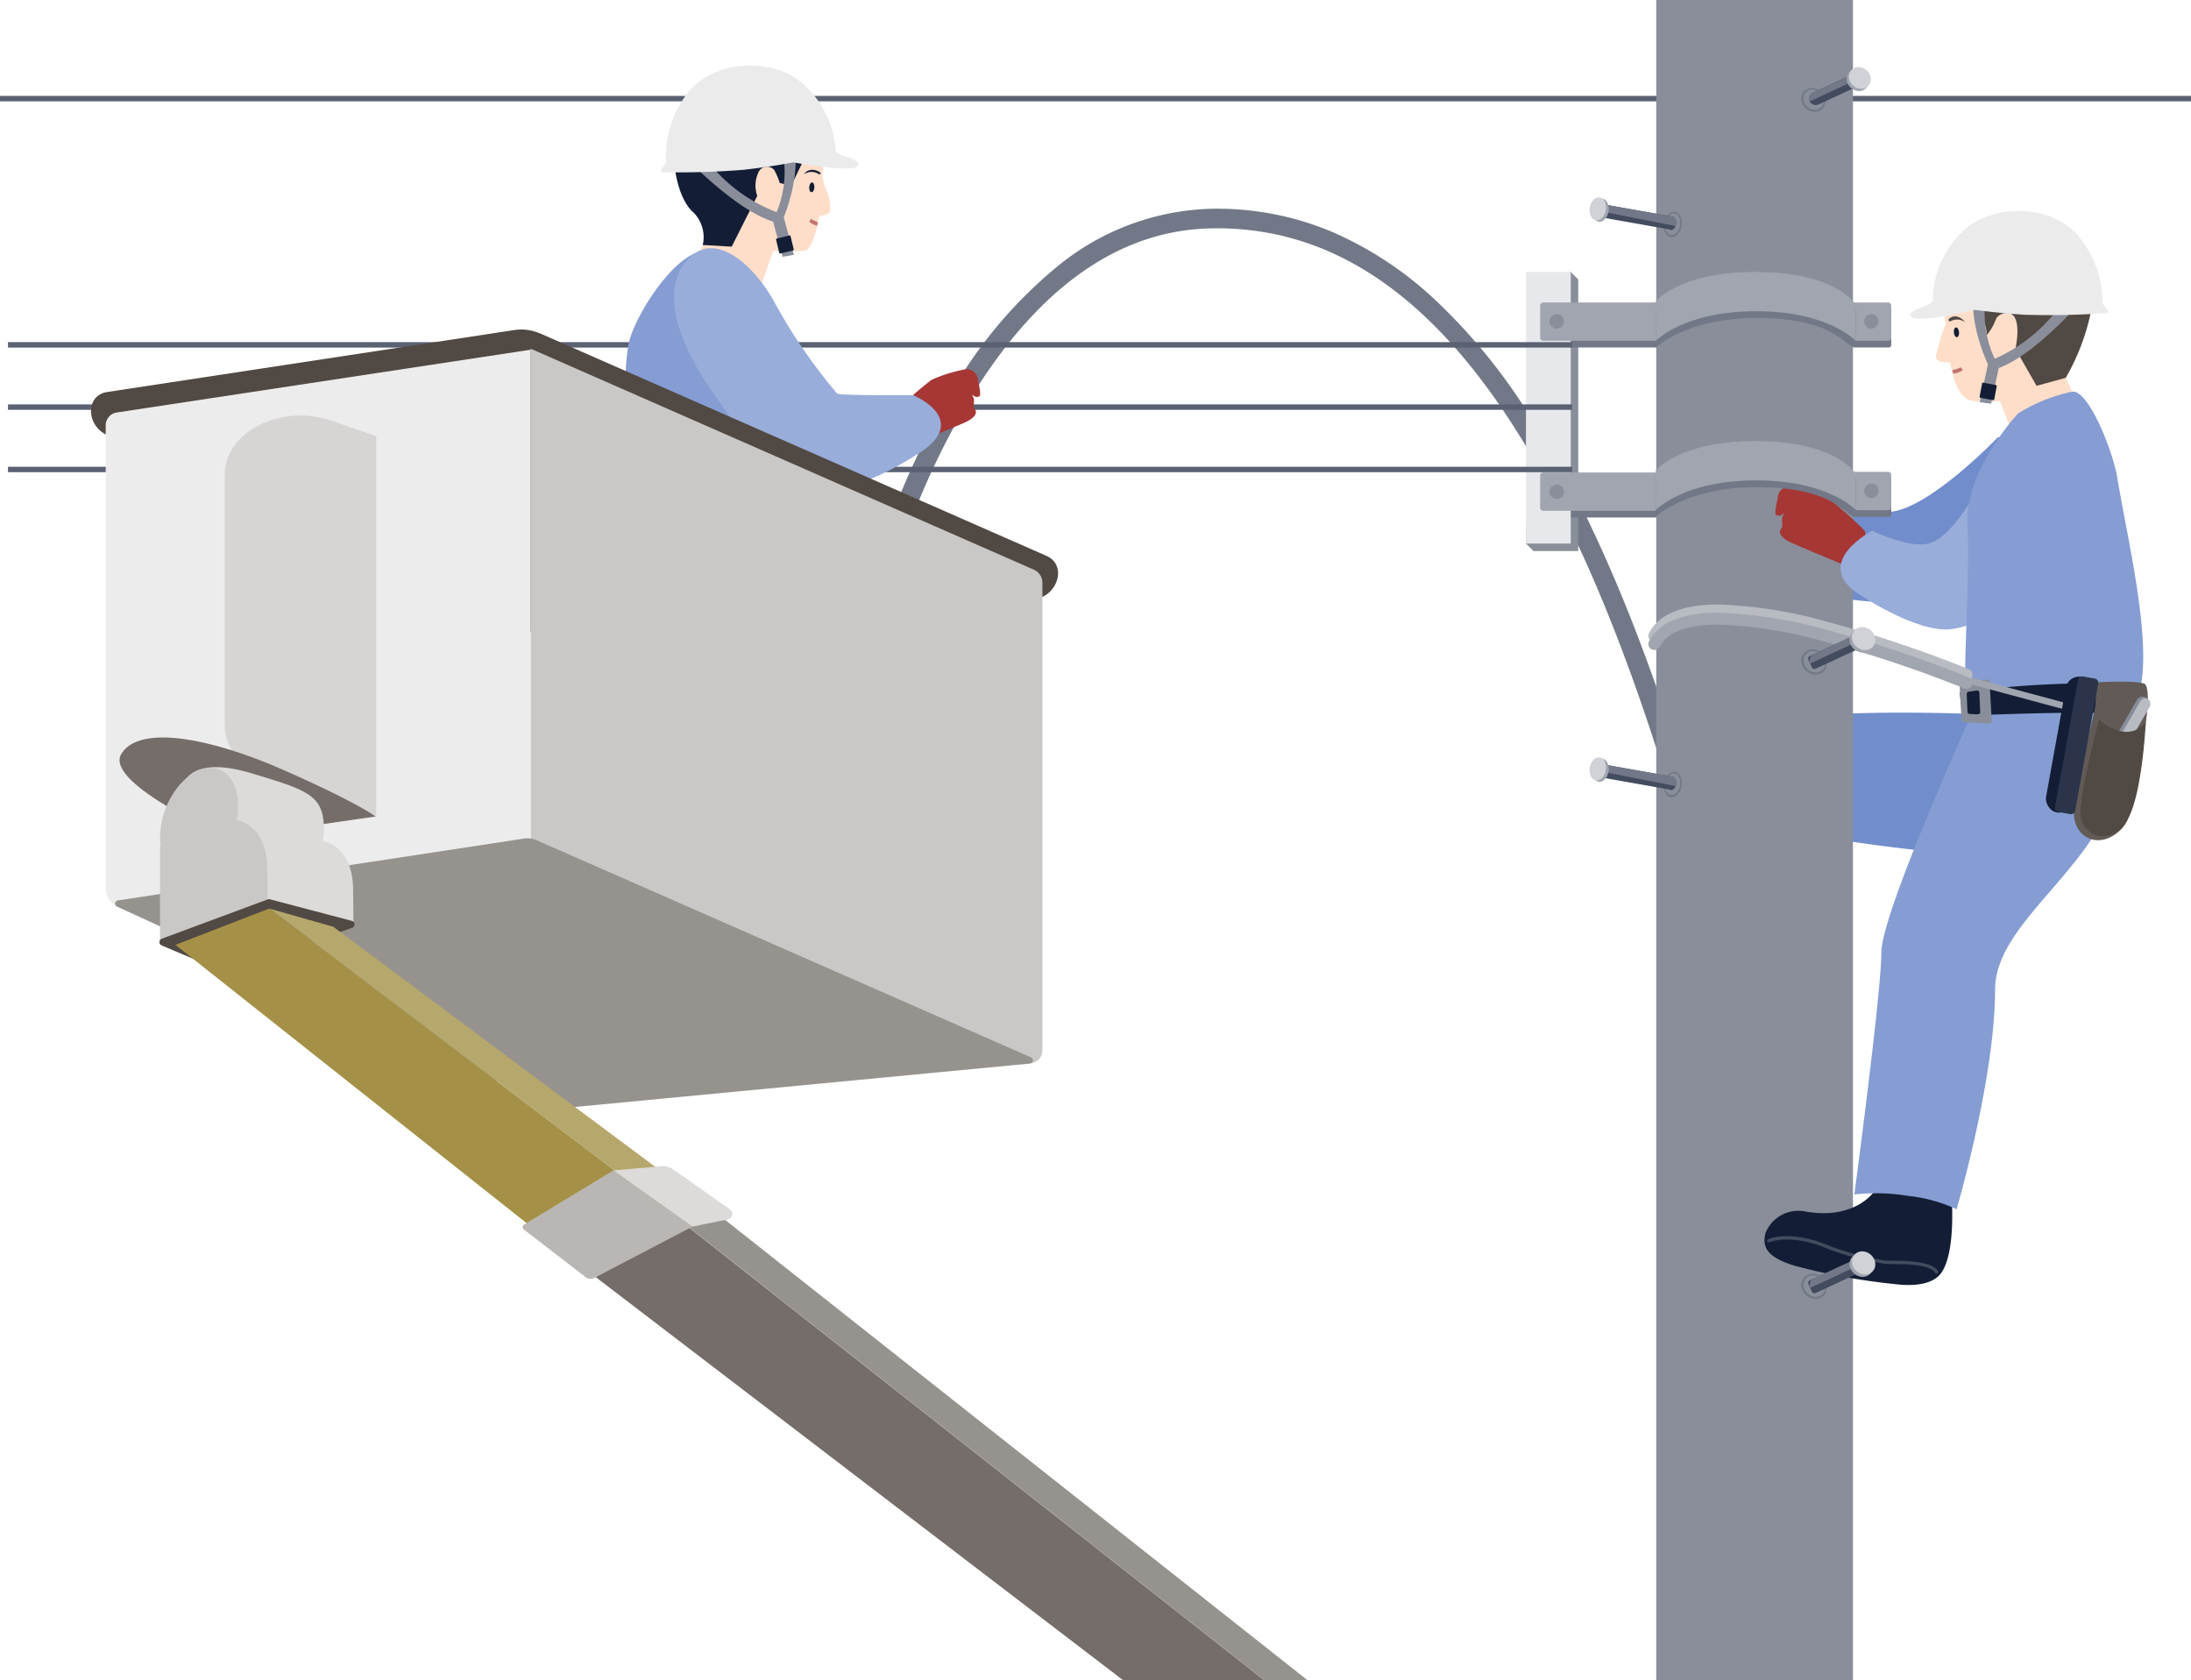 <svg id="_レイヤー_3" xmlns="http://www.w3.org/2000/svg" width="191" height="146.464" viewBox="0 0 191 146.464">
  <path id="パス_97803" data-name="パス 97803" d="M3934.26,989.616s-5.957,6.247-9.443,6.538-13.947.291-13.947.291l-.291,5.23s11.913,3.051,15.545,2.179,11.187-3.2,13.8-6.1-5.667-8.136-5.667-8.136Z" transform="translate(-3760.065 -951.527)" fill="#718dcb"/>
  <path id="パス_97804" data-name="パス 97804" d="M3860.472,1614.336s-15.364-.675-18.267.768-7.526,24.171-7.526,24.171a10.53,10.53,0,0,0,10.109,2.107l3.565-15.982s14.688,2.3,18.313.764S3860.472,1614.336,3860.472,1614.336Z" transform="translate(-3687.086 -1552.051)" fill="#718dcb"/>
  <path id="パス_97805" data-name="パス 97805" d="M2067.57,567.971c-1.357-3.6-2.764-9.529-4.544-17.039-3.377-14.245-8-33.754-15.425-49.438-8.742-18.472-19.143-27.306-31.791-27.011-7.946.186-14.957,5.132-20.838,14.7a65.386,65.386,0,0,0-6.546,14.605l-1.644-.461c.021-.077.54-1.914,1.629-4.692a66.782,66.782,0,0,1,5.086-10.313,39.7,39.7,0,0,1,8.953-10.489,22.032,22.032,0,0,1,13.32-5.057,25.737,25.737,0,0,1,10.641,2,31.194,31.194,0,0,1,9.006,5.934,50.423,50.423,0,0,1,7.509,8.946,85.9,85.9,0,0,1,6.219,11.107c7.5,15.846,12.148,35.456,15.543,49.774,1.767,7.451,3.162,13.337,4.48,16.831Z" transform="translate(-1910.313 -454.572)" fill="#727887"/>
  <path id="パス_97806" data-name="パス 97806" d="M3456.855,640.257l-.654-.654.654-23.027,3.25-.654.654.654v23.681Z" transform="translate(-3323.176 -592.215)" fill="#898e9a"/>
  <rect id="長方形_13379" data-name="長方形 13379" width="10.17" height="3.342" transform="translate(134.26 41.77)" fill="#727887"/>
  <rect id="長方形_13380" data-name="長方形 13380" width="10.17" height="3.342" transform="translate(134.26 26.951)" fill="#727887"/>
  <rect id="長方形_13381" data-name="長方形 13381" width="23.681" height="3.905" transform="translate(136.93 23.706) rotate(90)" fill="#e7e8eb"/>
  <rect id="長方形_13382" data-name="長方形 13382" width="191" height="0.474" transform="translate(0 8.36)" fill="#5a6172"/>
  <rect id="長方形_13383" data-name="長方形 13383" width="136.35" height="0.474" transform="translate(0.696 35.253)" fill="#5a6172"/>
  <rect id="長方形_13384" data-name="長方形 13384" width="136.35" height="0.474" transform="translate(0.696 40.691)" fill="#5a6172"/>
  <rect id="長方形_13385" data-name="長方形 13385" width="136.35" height="0.474" transform="translate(0.696 29.827)" fill="#5a6172"/>
  <rect id="長方形_13386" data-name="長方形 13386" width="17.148" height="146.464" transform="translate(144.383)" fill="#898e9a"/>
  <path id="パス_97807" data-name="パス 97807" d="M3488.555,685.124h9.9v3.342h-9.889a.282.282,0,0,1-.281-.281V685.4A.272.272,0,0,1,3488.555,685.124Z" transform="translate(-3354.023 -658.754)" fill="#a1a5af"/>
  <path id="パス_97808" data-name="パス 97808" d="M3488.555,1070.143h9.9v3.341h-9.889a.281.281,0,0,1-.281-.281v-2.789A.271.271,0,0,1,3488.555,1070.143Z" transform="translate(-3354.023 -1028.954)" fill="#a1a5af"/>
  <circle id="楕円形_44" data-name="楕円形 44" cx="0.63" cy="0.63" r="0.63" transform="translate(135.078 27.387)" fill="#898e9a"/>
  <path id="パス_97809" data-name="パス 97809" d="M.2,0H3.317V3.342H0V.2A.2.2,0,0,1,.2,0Z" transform="translate(164.867 30.292) rotate(180)" fill="#727887"/>
  <path id="パス_97810" data-name="パス 97810" d="M.281,0H3.317V3.342H.271A.272.272,0,0,1,0,3.07V.281A.281.281,0,0,1,.281,0Z" transform="translate(164.867 29.711) rotate(180)" fill="#a1a5af"/>
  <circle id="楕円形_45" data-name="楕円形 45" cx="0.63" cy="0.63" r="0.63" transform="translate(162.506 27.387)" fill="#898e9a"/>
  <path id="パス_97811" data-name="パス 97811" d="M.2,0H3.317V3.342H0V.2A.2.2,0,0,1,.2,0Z" transform="translate(164.867 45.059) rotate(180)" fill="#727887"/>
  <path id="パス_97812" data-name="パス 97812" d="M.281,0H3.317V3.342H.271A.272.272,0,0,1,0,3.07V.281A.281.281,0,0,1,.281,0Z" transform="translate(164.867 44.478) rotate(180)" fill="#a1a5af"/>
  <circle id="楕円形_46" data-name="楕円形 46" cx="0.63" cy="0.63" r="0.63" transform="translate(162.506 42.153)" fill="#898e9a"/>
  <circle id="楕円形_47" data-name="楕円形 47" cx="0.63" cy="0.63" r="0.63" transform="translate(135.078 42.238)" fill="#898e9a"/>
  <path id="パス_97813" data-name="パス 97813" d="M2030.194,842.962s3.328-1.386,4.136-1.737c1.083-.471,1.265-.914.962-1.281-.119-.145,0-.7-.043-.851a2.775,2.775,0,0,0-.453-.773s.472.894.954.538c.162-.119-.142-1.346-.142-1.346a.987.987,0,0,0-1.25-.954,13.036,13.036,0,0,0-2.8.887,30.475,30.475,0,0,0-3.069,2.712c-.282.516.337,1.795.337,1.795Z" transform="translate(-1950.35 -804.334)" fill="#a63735"/>
  <path id="パス_97814" data-name="パス 97814" d="M1573.919,280.884a4.307,4.307,0,0,1,.9,2.63c-.031.523-.065,1.082-.094,1.534a3.144,3.144,0,0,0,.361,1.672,3.993,3.993,0,0,1,.283,1.647c-.015.459-.463.456-.932.508,0,0-.486,3.014-1.3,3.063-1.364.082-2.74.014-2.74.014l-1.789,5.183-5.443-2.968,1.539-3.8,2.925-1.022s-.957-3.022-.457-3.849,3.013-4.546,3.013-4.546Z" transform="translate(-1503.006 -270.073)" fill="#ffdec9"/>
  <path id="パス_97815" data-name="パス 97815" d="M1432.108,582.751c.245-5.149-4.649-9.879-4.649-9.879s-.1-3.491-4.407-4.407c-2.509-.534-6.15,4.988-6.925,7.6-1.134,3.827.065,21.419,2.615,24.989,4.632,6.485,4.541,1.445,6.736.509,2.872-1.224,4.435,1.185,4.887.072C1431.142,599.723,1431.818,588.853,1432.108,582.751Z" transform="translate(-1361.21 -546.55)" fill="#859dd2"/>
  <path id="パス_97816" data-name="パス 97816" d="M1539.531,187.707s-.5-1.084-3.211-2.638a6.864,6.864,0,0,0-7.008.223c-2.562,1.575-2.833,3.494-2.679,6.047.08,1.34.615,3.415,1.646,4.294a3.039,3.039,0,0,1,.823,2.849l2.526.145,2.228-4.431a2.689,2.689,0,0,1,.137-2.115.817.817,0,0,1,1.356-.113,6.25,6.25,0,0,1,.468,1.114l1,.226Z" transform="translate(-1467.841 -177.124)" fill="#131e36"/>
  <path id="パス_97817" data-name="パス 97817" d="M1833.1,413.7c-.013.236-.125.421-.251.414s-.217-.2-.2-.439.125-.421.251-.414S1833.113,413.467,1833.1,413.7Z" transform="translate(-1762.107 -397.357)" fill="#131e36"/>
  <path id="パス_97818" data-name="パス 97818" d="M1820.978,385.156a.808.808,0,0,1,.562-.376,1.123,1.123,0,0,1,.863.238c.1.114-.1.15-.1.15A1.145,1.145,0,0,0,1820.978,385.156Z" transform="translate(-1750.89 -369.962)" fill="#131e36"/>
  <path id="パス_97819" data-name="パス 97819" d="M1833.289,496.241a2.9,2.9,0,0,1-.69-.341l.176-.268a2.616,2.616,0,0,0,.588.3Z" transform="translate(-1762.064 -476.556)" fill="#c17371"/>
  <path id="パス_97820" data-name="パス 97820" d="M1583.874,333.574a9.349,9.349,0,0,1-.6,4.849,13.865,13.865,0,0,1-5.715-4.063l-1.322.183s3.823,3.825,6.729,4.709l.823,3.069.985-.175-.882-3.267s1.449-3.465.919-6.139Z" transform="translate(-1515.568 -319.932)" fill="#898e9a"/>
  <path id="パス_97821" data-name="パス 97821" d="M.1,0H1.2a.1.1,0,0,1,.1.1V1.243a.1.1,0,0,1-.1.1H.066A.066.066,0,0,1,0,1.279V.1A.1.1,0,0,1,.1,0Z" transform="matrix(-0.972, 0.234, -0.234, -0.972, 69.212, 21.813)" fill="#131e36"/>
  <path id="パス_97822" data-name="パス 97822" d="M1497.182,157.931a71.379,71.379,0,0,0,7.14-.209c2.608-.3,4.349-.649,4.349-.649s5.1.966,5.6.313-1.884-.826-1.924-1.333a8.468,8.468,0,0,0-3.249-6.15c-2.639-1.975-7.883-1.766-9.979,1.566a8.9,8.9,0,0,0-1.545,5.543C1497.572,157.223,1496.914,157.832,1497.182,157.931Z" transform="translate(-1439.495 -142.919)" fill="#ebebeb"/>
  <path id="パス_97823" data-name="パス 97823" d="M1535.268,567.035a47.217,47.217,0,0,0,5.39,7.824c.143.173,6.635.145,6.635.145s4.718,1.952.949,4.751c0,0-5.535,3.836-8.781,3.375-4.86-.691-7.617-5.546-9.6-8.32-1.49-2.08-5.092-7.788-2.539-11.266S1533.682,564.01,1535.268,567.035Z" transform="translate(-1467.677 -540.547)" fill="#99adda"/>
  <path id="パス_97824" data-name="パス 97824" d="M245.285,746.6,289.444,766c1.859.817.942,3.571-1.079,3.764l-40.916,3.947a1.971,1.971,0,0,1-1.009-.171l-38.923-18.09c-1.777-.816-1.882-3.443.051-3.737l35.485-5.4a4.038,4.038,0,0,1,2.232.295Z" transform="translate(-198.216 -717.54)" fill="#514943" fill-rule="evenodd"/>
  <path id="パス_97825" data-name="パス 97825" d="M1201.661,832.97l43.064,18.914a1.11,1.11,0,0,0,1.556-1.016V810.083a1.232,1.232,0,0,0-.737-1.128l-43.883-19.274V832.97Z" transform="translate(-1155.41 -759.287)" fill="#cac8c6" fill-rule="evenodd"/>
  <path id="パス_97826" data-name="パス 97826" d="M276.466,835.529l-35.174,5.221a1.623,1.623,0,0,1-1.861-1.605V798.737a1.133,1.133,0,0,1,.963-1.12l36.073-5.472Z" transform="translate(-230.216 -761.657)" fill="#edecec" fill-rule="evenodd"/>
  <path id="パス_97827" data-name="パス 97827" d="M297.505,1899.024l43.079,18.92a.283.283,0,0,1-.087.541l-41.143,3.924a.282.282,0,0,1-.145-.024l-38.3-17.585a.283.283,0,0,1,.075-.537l35.386-5.389A2.049,2.049,0,0,1,297.505,1899.024Z" transform="translate(-250.709 -1825.766)" fill="#96928e" fill-rule="evenodd"/>
  <path id="パス_97828" data-name="パス 97828" d="M522.192,942.97l-3.929-1.353c-4.368-1.5-9.283.98-9.283,4.69v21.878c0,2.029,1.54,3.868,3.929,4.69l9.283,3.2Z" transform="translate(-489.389 -904.947)" fill="#d7d5d4" fill-rule="evenodd"/>
  <path id="パス_97829" data-name="パス 97829" d="M284.935,1673.218c-6.365-2.789-12.517-3.916-14.039-1.339s9.324,7.29,9.324,7.29l12.861-1.848s-1.715-1.286-8.145-4.1Z" transform="translate(-260.328 -1606.14)" fill="#746d69" fill-rule="evenodd"/>
  <path id="パス_97830" data-name="パス 97830" d="M379.283,1748.1c-.029-2.314-1.106-3.867-2.635-4.136a6.411,6.411,0,0,0,.087-1.092c-.026-2.92-1.382-3.347-6.3-4.824s-6.393.3-6.393,2.76c0,0-1.608,11.994-1.593,12.156h4.843l12.03-1.574Z" transform="translate(-348.501 -1670.632)" fill="#dcdbd9" fill-rule="evenodd"/>
  <path id="パス_97831" data-name="パス 97831" d="M371.844,1864.577l-9.39,3.381v-8.606l4.943-1.979c2.406-.963,4.368.779,4.407,3.914Z" transform="translate(-348.503 -1785.63)" fill="#cac8c6" fill-rule="evenodd"/>
  <path id="パス_97832" data-name="パス 97832" d="M366.465,1748.262l0,0c-2.086,1.332-4.007,0-4.007-2.775h0c0-2.458,1.522-5.06,3.4-5.812h0c1.86-.744,3.375.607,3.4,3.032h0A6.865,6.865,0,0,1,366.465,1748.262Z" transform="translate(-348.503 -1672.521)" fill="#cac8c6" fill-rule="evenodd"/>
  <path id="パス_97833" data-name="パス 97833" d="M366.8,2042.986l-5.393-2.283a.316.316,0,0,1,.013-.588l9.23-3.425a.318.318,0,0,1,.191-.009l7.151,1.883a.316.316,0,0,1,.023.6l-10.989,3.824A.314.314,0,0,1,366.8,2042.986Z" transform="translate(-347.313 -1958.282)" fill="#514943" fill-rule="evenodd"/>
  <path id="パス_97834" data-name="パス 97834" d="M4027.2,1108.458s-3.543-1.475-4.4-1.849c-1.153-.5-1.346-.973-1.025-1.364.127-.154,0-.746.046-.906a2.952,2.952,0,0,1,.482-.823s-.5.951-1.016.573c-.172-.127.151-1.433.151-1.433a1.051,1.051,0,0,1,1.33-1.015,13.851,13.851,0,0,1,2.976.945,32.4,32.4,0,0,1,3.267,2.886c.3.549-.359,1.911-.359,1.911Z" transform="translate(-3866.465 -1059.213)" fill="#a63735"/>
  <path id="パス_97835" data-name="パス 97835" d="M4182.432,907.359c-1.53,2.918-3.862,7.449-6.1,7.991-1.735.419-4.892-1.114-4.892-1.114s-5.069,2.642-1.453,5.327c0,0,5.312,3.68,8.424,3.238,4.662-.663,7.307-5.321,9.213-7.982,1.43-2,4.886-7.472,2.436-10.809S4183.954,904.457,4182.432,907.359Z" transform="translate(-4008.237 -867.962)" fill="#99adda"/>
  <path id="パス_97836" data-name="パス 97836" d="M4006.039,2698.643s-1.682,2.554-6.089,1.73a3.077,3.077,0,0,0-3.387,1.9c-.294,1.181.061,2.085,2.527,2.843a56.115,56.115,0,0,0,8.705,1.6c2.21.273,3.5-.156,4.087-.967,1.264-1.761.917-6.394.917-6.394Z" transform="translate(-3842.656 -2594.775)" fill="#131e36" fill-rule="evenodd"/>
  <path id="パス_97837" data-name="パス 97837" d="M4385.885,600.946a4.782,4.782,0,0,0-.787,2.873c.129,1.224.231,2.168.231,2.168a15.973,15.973,0,0,0-.844,2.811c.04.492.775.456,1.26.487,0,0,.4,3.034,1.774,3.313a7.119,7.119,0,0,0,2.55.041l2.105,5.468,5.429-3.484-1.778-4-3.053-.938s.823-3.3.268-4.158-3.328-4.717-3.328-4.717Z" transform="translate(-4215.73 -577.689)" fill="#ffdec9"/>
  <path id="パス_97838" data-name="パス 97838" d="M4450.769,898.621c-.275-4.735,4.432-9.734,4.432-9.734a14.5,14.5,0,0,1,4.722-1.889c1.429-.145,3.537,5.234,3.9,7.434,1.051,6.333,3.786,17.2,1.181,20.312-3.175,3.8-6.244,3.246-8.252,2.357-2.627-1.164-5.5-.09-5.917-1.136C4450.116,914.166,4451.065,903.7,4450.769,898.621Z" transform="translate(-4279.262 -852.856)" fill="#859dd2"/>
  <path id="パス_97839" data-name="パス 97839" d="M4425.3,516.454s-.39-.648,2.237-2.338a6.866,6.866,0,0,1,7.011-.133c2.639,1.443,3.142,4.166,2.657,6.678a19.368,19.368,0,0,1-2.164,5.614l-2.544.7-1.846-3.218s.622-2.749-.484-3.1a1.108,1.108,0,0,0-1.324.71Z" transform="translate(-4254.958 -493.339)" fill="#514943"/>
  <path id="パス_97840" data-name="パス 97840" d="M4425.245,742.1c.025.235.146.414.271.4s.207-.214.183-.449-.146-.414-.271-.4S4425.221,741.866,4425.245,742.1Z" transform="translate(-4254.918 -713.105)" fill="#131e36"/>
  <path id="パス_97841" data-name="パス 97841" d="M4414.74,717.074a1.2,1.2,0,0,0-.716-.5.776.776,0,0,0-.693.216c-.1.109.085.231.085.231A1.159,1.159,0,0,1,4414.74,717.074Z" transform="translate(-4243.439 -688.981)" fill="#514943"/>
  <path id="パス_97842" data-name="パス 97842" d="M4422.421,832.347l-.046-.317a1.552,1.552,0,0,0,.7-.232l.207.245A1.756,1.756,0,0,1,4422.421,832.347Z" transform="translate(-4252.163 -799.783)" fill="#c17371"/>
  <path id="パス_97843" data-name="パス 97843" d="M4400.283,565.745a4.749,4.749,0,0,1,2.859-1.754l1.208,5.855a4.346,4.346,0,0,1-.99,1.774c.509-.575-1.278-3.783-1.278-3.783a.909.909,0,0,0-.277.706,2.225,2.225,0,0,0,.165.868,1.984,1.984,0,0,1-.633-2.514,1.652,1.652,0,0,0-.807,2.29C4399.266,568.838,4399.428,566.784,4400.283,565.745Z" transform="translate(-4230.275 -542.284)" fill="#514943"/>
  <path id="パス_97844" data-name="パス 97844" d="M4470.026,667.8a9.339,9.339,0,0,0,.848,4.812,13.861,13.861,0,0,0,5.5-4.347l1.329.116s-3.623,4.014-6.479,5.044l-.667,3.107-.992-.125.716-3.308s-1.623-3.387-1.23-6.085Z" transform="translate(-4296.982 -641.34)" fill="#898e9a"/>
  <path id="パス_97845" data-name="パス 97845" d="M.066,0H1.2a.1.1,0,0,1,.1.1V1.243a.1.1,0,0,1-.1.1H.1a.1.1,0,0,1-.1-.1V.066A.066.066,0,0,1,.066,0Z" transform="translate(172.804 33.344) rotate(10.644)" fill="#131e36"/>
  <path id="パス_97846" data-name="パス 97846" d="M4344.453,486.672a71.414,71.414,0,0,1-7.143.153c-2.618-.164-4.376-.427-4.376-.427s-5.05,1.224-5.572.6,1.84-.921,1.854-1.429a8.468,8.468,0,0,1,2.933-6.307c2.535-2.106,7.782-2.164,10.045,1.058a8.9,8.9,0,0,1,1.824,5.457C4344.026,485.985,4344.715,486.559,4344.453,486.672Z" transform="translate(-4160.734 -459.383)" fill="#ebebeb"/>
  <path id="パス_97847" data-name="パス 97847" d="M4210.489,1557.906s-8.162,17.952-8.162,21.461-2.355,21.092-2.355,21.092a17.255,17.255,0,0,1,4.713.129,13.273,13.273,0,0,1,4.2,1.162s3.354-11.4,3.354-19.128c0-5.7,8.162-10.12,10.494-17.291s1.021-9.1,1.021-9.1l-13.264,1.678Z" transform="translate(-4038.32 -1496.33)" fill="#859dd2"/>
  <path id="パス_97848" data-name="パス 97848" d="M4017.279,2803.222a.142.142,0,0,1-.119-.063c-.511-.766-2.8-.763-4.031-.76h-.185a23.547,23.547,0,0,1-5.755-1.574c-2.87-1.03-4.461-.335-4.477-.328a.142.142,0,0,1-.119-.259c.068-.031,1.7-.754,4.692.319a23.483,23.483,0,0,0,5.658,1.557h.185c1.374,0,3.672-.006,4.268.887a.142.142,0,0,1-.118.221Z" transform="translate(-3848.459 -2692.204)" fill="#434b5e"/>
  <path id="パス_97849" data-name="パス 97849" d="M3767.537,637.033a.183.183,0,0,1-.238.178c-.9-.29-1.869-2.51-8.441-2.51-6.067,0-8.758,2.589-8.758,2.589v-3.447a17.007,17.007,0,0,1,8.657-2.569,17.732,17.732,0,0,1,8.78,2.569Z" transform="translate(-3605.763 -606.977)" fill="#727887"/>
  <path id="パス_97850" data-name="パス 97850" d="M3767.537,621.937s-2.325-2.589-8.679-2.589-8.758,2.589-8.758,2.589V618.49s2.037-2.569,8.657-2.569c6.964,0,8.78,2.716,8.78,2.937Z" transform="translate(-3605.763 -592.215)" fill="#a1a5af"/>
  <path id="パス_97851" data-name="パス 97851" d="M3767.537,1020.164a.183.183,0,0,1-.238.178c-.9-.289-1.869-2.51-8.441-2.51-6.067,0-8.758,2.589-8.758,2.589v-3.447a17.008,17.008,0,0,1,8.657-2.568,17.733,17.733,0,0,1,8.78,2.568Z" transform="translate(-3605.763 -975.362)" fill="#727887"/>
  <path id="パス_97852" data-name="パス 97852" d="M3767.537,1005.068s-2.325-2.589-8.679-2.589-8.758,2.589-8.758,2.589v-3.447s2.037-2.569,8.657-2.569c6.964,0,8.78,2.716,8.78,2.937Z" transform="translate(-3605.763 -960.6)" fill="#a1a5af"/>
  <path id="パス_97853" data-name="パス 97853" d="M4439.036,1547.921a87.807,87.807,0,0,1,11.042-.793c3.066-.063,4.279.026,4.279.026,1.551,0,.729,3.437-1.01,2.756-1.113-.435-10.606-.1-13.875.044C4439.148,1549.969,4439.036,1547.921,4439.036,1547.921Z" transform="translate(-4268.182 -1487.559)" fill="#131e36"/>
  <path id="パス_97854" data-name="パス 97854" d="M4699.171,1544.05a6.031,6.031,0,0,1,0,2.639c-.687,3-1.953,7.729-1.724,9.186.308,1.952,2.393,2.657,4.066,1s2.04-8.326,2.04-8.326c.043-.38.59-3.573.1-4.31C4703.356,1543.805,4699.171,1544.05,4699.171,1544.05Z" transform="translate(-4516.621 -1484.556)" fill="#625a56"/>
  <path id="パス_97855" data-name="パス 97855" d="M4789.906,1582.291h0a.523.523,0,0,1-.131-.725l1.89-3.273a.6.6,0,0,1,.908,0,.586.586,0,0,1,.087.583l-2.061,3.162A.525.525,0,0,1,4789.906,1582.291Z" transform="translate(-4605.337 -1517.346)" fill="#878c99" fill-rule="evenodd"/>
  <rect id="長方形_13387" data-name="長方形 13387" width="0.952" height="4.903" rx="0.476" transform="translate(186.823 60.713) rotate(30)" fill="#b8bbc2"/>
  <path id="パス_97856" data-name="パス 97856" d="M4714.015,1630.055s2.3,2.2,4.068.266c0,0-.282,6.037-1.523,8.313a2.555,2.555,0,0,1-2.111,1.583,1.959,1.959,0,0,1-2.028-1.785C4712.229,1636.7,4714.015,1630.055,4714.015,1630.055Z" transform="translate(-4531.031 -1567.316)" fill="#514943"/>
  <path id="パス_97857" data-name="パス 97857" d="M4441.261,1542.626l-2.242-.13a.2.2,0,0,1-.185-.186l-.156-2.837a.2.2,0,0,1,.153-.2l2.207-.5a.2.2,0,0,1,.24.181l.19,3.467A.2.2,0,0,1,4441.261,1542.626Zm-1.716-.841.717.027a.2.2,0,0,0,.2-.206l-.075-1.686a.2.2,0,0,0-.226-.186l-.709.105a.2.2,0,0,0-.168.2l.068,1.553A.2.2,0,0,0,4439.545,1541.784Z" transform="translate(-4267.837 -1479.54)" fill="#898e9a"/>
  <path id="パス_97858" data-name="パス 97858" d="M4461.793,1536.8a.294.294,0,0,1-.075-.01l-8.475-2.276a.285.285,0,0,1,.147-.55l8.475,2.276a.285.285,0,0,1-.072.559Z" transform="translate(-4281.641 -1474.915)" fill="#a1a5af"/>
  <path id="パス_97859" data-name="パス 97859" d="M3761.262,1375.846a.517.517,0,0,1-.2-.04,107.481,107.481,0,0,0-12.281-4.108,38.539,38.539,0,0,0-9.064-1.45c-2.785-.013-4.539.635-5.213,1.929a.519.519,0,0,1-.921-.48c.869-1.666,2.935-2.5,6.143-2.487a39.579,39.579,0,0,1,9.325,1.486,108.529,108.529,0,0,1,12.408,4.152.519.519,0,0,1-.2,1Z" transform="translate(-3589.827 -1316.51)" fill="#b8bbc2"/>
  <path id="パス_97860" data-name="パス 97860" d="M3761.262,1394.562a.522.522,0,0,1-.2-.04,107.4,107.4,0,0,0-12.281-4.108,38.554,38.554,0,0,0-9.064-1.451c-2.785-.013-4.539.636-5.213,1.929a.519.519,0,0,1-.921-.479c.869-1.667,2.936-2.5,6.143-2.487a39.566,39.566,0,0,1,9.325,1.486,108.555,108.555,0,0,1,12.408,4.151.519.519,0,0,1-.2,1Z" transform="translate(-3589.827 -1334.506)" fill="#a1a5af"/>
  <rect id="長方形_13388" data-name="長方形 13388" width="2.325" height="12.01" rx="1.162" transform="matrix(0.984, 0.178, -0.178, 0.984, 180.295, 58.802)" fill="#131e36"/>
  <path id="パス_97861" data-name="パス 97861" d="M4655.595,1543.957l-1.044-.189a.361.361,0,0,1-.291-.421l2.009-11.105a.362.362,0,0,1,.421-.292l1.044.189a.363.363,0,0,1,.292.421l-2.009,11.105A.363.363,0,0,1,4655.595,1543.957Z" transform="translate(-4475.116 -1472.981)" fill="#2b344a"/>
  <path id="パス_97862" data-name="パス 97862" d="M1293.475,2729.584l-8.1,4.4,48.417,37.007h12.3Z" transform="translate(-1235.9 -2624.525)" fill="#746d69" fill-rule="evenodd"/>
  <path id="パス_97863" data-name="パス 97863" d="M405.475,2057.854l-8.174,3.166,34.181,27.085,8.1-4.4Z" transform="translate(-382.01 -1978.649)" fill="#a49147" fill-rule="evenodd"/>
  <path id="パス_97864" data-name="パス 97864" d="M615.265,2059.445l-5.593-1.592,34.637,26.254,3.2-.616Z" transform="translate(-586.206 -1978.649)" fill="#b6a76c" fill-rule="evenodd"/>
  <path id="パス_97865" data-name="パス 97865" d="M1512.8,2723.985l-3.2.615,52.088,41h3.766Z" transform="translate(-1451.495 -2619.142)" fill="#96928e" fill-rule="evenodd"/>
  <path id="パス_97866" data-name="パス 97866" d="M1190.045,2660.364a.673.673,0,0,1-.724-.064l-5.405-4.168a.262.262,0,0,1,.033-.435l7.781-4.713,6.884,4.9Z" transform="translate(-1138.252 -2548.95)" fill="#b9b6b4" fill-rule="evenodd"/>
  <path id="パス_97867" data-name="パス 97867" d="M1399.422,2645.892a.482.482,0,0,0,.16-.869l-4.852-3.416a1.748,1.748,0,0,0-.941-.35l-4.357.374,6.884,4.9Z" transform="translate(-1335.954 -2539.598)" fill="#dcdbd9" fill-rule="evenodd"/>
  <ellipse id="楕円形_48" data-name="楕円形 48" cx="1.039" cy="1.175" rx="1.039" ry="1.175" transform="matrix(0.685, -0.728, 0.728, 0.685, 156.574, 57.67)" fill="#727887"/>
  <ellipse id="楕円形_49" data-name="楕円形 49" cx="0.884" cy="0.999" rx="0.884" ry="0.999" transform="translate(156.838 57.648) rotate(-46.757)" fill="#898e9a"/>
  <path id="パス_97868" data-name="パス 97868" d="M4099.676,1435.06,4095.5,1437a.245.245,0,0,0-.12.327l.3.654a.246.246,0,0,0,.327.12l4.175-1.935a.246.246,0,0,0,.12-.327l-.3-.654A.246.246,0,0,0,4099.676,1435.06Z" transform="translate(-3937.732 -1379.805)" fill="#434b5e" fill-rule="evenodd"/>
  <path id="パス_97869" data-name="パス 97869" d="M4102.3,1438.161l-3.521,1.632a.607.607,0,0,0-.3.805h0c.04,0,4.622-2.142,4.622-2.142h0A.607.607,0,0,0,4102.3,1438.161Z" transform="translate(-3940.682 -1382.754)" fill="#727887" fill-rule="evenodd"/>
  <ellipse id="楕円形_50" data-name="楕円形 50" cx="0.95" cy="1.075" rx="0.95" ry="1.075" transform="matrix(0.685, -0.728, 0.728, 0.685, 160.82, 55.835)" fill="#a1a5af"/>
  <ellipse id="楕円形_51" data-name="楕円形 51" cx="0.95" cy="1.075" rx="0.95" ry="1.075" transform="matrix(0.685, -0.728, 0.728, 0.685, 161.03, 55.626)" fill="#d0d2d7"/>
  <ellipse id="楕円形_52" data-name="楕円形 52" cx="1.113" cy="0.774" rx="1.113" ry="0.774" transform="matrix(0.168, -0.986, 0.986, 0.168, 144.881, 69.364)" fill="#727887"/>
  <ellipse id="楕円形_53" data-name="楕円形 53" cx="0.947" cy="0.658" rx="0.947" ry="0.658" transform="matrix(0.168, -0.986, 0.986, 0.168, 145.003, 69.189)" fill="#898e9a"/>
  <path id="パス_97870" data-name="パス 97870" d="M3621.638,1730.908l5.885,1.043a.732.732,0,0,1,.208.805h0c-.1.3-.354.436-.569.3l-5.885-1.043a.73.73,0,0,1-.208-.805h0C3621.169,1730.9,3621.424,1730.767,3621.638,1730.908Z" transform="translate(-3481.66 -1664.233)" fill="#434b5e" fill-rule="evenodd"/>
  <path id="パス_97871" data-name="パス 97871" d="M3622.262,1731.848l5.885,1.043a.731.731,0,0,1,.208.806h0c-.027,0-6.641-1.3-6.641-1.3l-.036.06C3621.715,1732.4,3622.047,1731.707,3622.262,1731.848Z" transform="translate(-3482.284 -1665.173)" fill="#727887" fill-rule="evenodd"/>
  <ellipse id="楕円形_54" data-name="楕円形 54" cx="1.018" cy="0.708" rx="1.018" ry="0.708" transform="matrix(0.168, -0.986, 0.986, 0.168, 138.66, 68.031)" fill="#a1a5af"/>
  <ellipse id="楕円形_55" data-name="楕円形 55" cx="1.018" cy="0.708" rx="1.018" ry="0.708" transform="matrix(0.168, -0.986, 0.986, 0.168, 138.417, 67.916)" fill="#d0d2d7"/>
  <ellipse id="楕円形_56" data-name="楕円形 56" cx="1.113" cy="0.774" rx="1.113" ry="0.774" transform="matrix(0.168, -0.986, 0.986, 0.168, 144.881, 20.54)" fill="#727887"/>
  <ellipse id="楕円形_57" data-name="楕円形 57" cx="0.947" cy="0.658" rx="0.947" ry="0.658" transform="matrix(0.168, -0.986, 0.986, 0.168, 145.002, 20.366)" fill="#898e9a"/>
  <path id="パス_97872" data-name="パス 97872" d="M3621.638,462.4l5.885,1.043a.732.732,0,0,1,.208.805h0c-.1.3-.354.436-.569.3l-5.885-1.043a.73.73,0,0,1-.208-.805h0C3621.169,462.4,3621.424,462.264,3621.638,462.4Z" transform="translate(-3481.66 -444.553)" fill="#434b5e" fill-rule="evenodd"/>
  <path id="パス_97873" data-name="パス 97873" d="M3622.262,463.345l5.885,1.043a.731.731,0,0,1,.208.805h0c-.027,0-6.641-1.3-6.641-1.3l-.036.061C3621.715,463.9,3622.047,463.2,3622.262,463.345Z" transform="translate(-3482.284 -445.493)" fill="#727887" fill-rule="evenodd"/>
  <ellipse id="楕円形_58" data-name="楕円形 58" cx="1.018" cy="0.708" rx="1.018" ry="0.708" transform="matrix(0.168, -0.986, 0.986, 0.168, 138.66, 19.207)" fill="#a1a5af"/>
  <ellipse id="楕円形_59" data-name="楕円形 59" cx="1.018" cy="0.708" rx="1.018" ry="0.708" transform="matrix(0.168, -0.986, 0.986, 0.168, 138.417, 19.093)" fill="#d0d2d7"/>
  <ellipse id="楕円形_60" data-name="楕円形 60" cx="1.039" cy="1.175" rx="1.039" ry="1.175" transform="matrix(0.685, -0.728, 0.728, 0.685, 156.574, 112.098)" fill="#727887"/>
  <ellipse id="楕円形_61" data-name="楕円形 61" cx="0.884" cy="0.999" rx="0.884" ry="0.999" transform="matrix(0.685, -0.728, 0.728, 0.685, 156.837, 112.077)" fill="#898e9a"/>
  <path id="パス_97874" data-name="パス 97874" d="M4099.676,2849.2l-4.175,1.936a.245.245,0,0,0-.12.327l.3.654a.246.246,0,0,0,.327.12l4.175-1.936a.245.245,0,0,0,.12-.326l-.3-.654A.247.247,0,0,0,4099.676,2849.2Z" transform="translate(-3937.732 -2739.514)" fill="#434b5e" fill-rule="evenodd"/>
  <path id="パス_97875" data-name="パス 97875" d="M4102.3,2852.3l-3.521,1.632a.607.607,0,0,0-.3.806h0c.04,0,4.622-2.143,4.622-2.143h0A.607.607,0,0,0,4102.3,2852.3Z" transform="translate(-3940.682 -2742.464)" fill="#727887" fill-rule="evenodd"/>
  <ellipse id="楕円形_62" data-name="楕円形 62" cx="0.95" cy="1.075" rx="0.95" ry="1.075" transform="matrix(0.685, -0.728, 0.728, 0.685, 160.82, 110.264)" fill="#a1a5af"/>
  <ellipse id="楕円形_63" data-name="楕円形 63" cx="0.95" cy="1.075" rx="0.95" ry="1.075" transform="matrix(0.685, -0.728, 0.728, 0.685, 161.03, 110.054)" fill="#d0d2d7"/>
  <ellipse id="楕円形_64" data-name="楕円形 64" cx="0.977" cy="1.105" rx="0.977" ry="1.105" transform="matrix(0.685, -0.728, 0.728, 0.685, 156.601, 8.674)" fill="#727887"/>
  <ellipse id="楕円形_65" data-name="楕円形 65" cx="0.831" cy="0.94" rx="0.831" ry="0.94" transform="matrix(0.685, -0.728, 0.728, 0.685, 156.849, 8.653)" fill="#898e9a"/>
  <rect id="長方形_13389" data-name="長方形 13389" width="4.79" height="1.141" rx="0.57" transform="translate(157.515 8.321) rotate(-24.871)" fill="#434b5e"/>
  <path id="パス_97876" data-name="パス 97876" d="M4100.959,168.78l-3.311,1.535a.571.571,0,0,0-.278.757h0c.037,0,4.347-2.015,4.347-2.015h0A.571.571,0,0,0,4100.959,168.78Z" transform="translate(-3939.616 -162.233)" fill="#727887" fill-rule="evenodd"/>
  <ellipse id="楕円形_66" data-name="楕円形 66" cx="0.894" cy="1.01" rx="0.894" ry="1.01" transform="matrix(0.685, -0.728, 0.728, 0.685, 160.593, 6.949)" fill="#a1a5af"/>
  <ellipse id="楕円形_67" data-name="楕円形 67" cx="0.894" cy="1.01" rx="0.894" ry="1.01" transform="translate(160.79 6.751) rotate(-46.757)" fill="#d0d2d7"/>
</svg>
